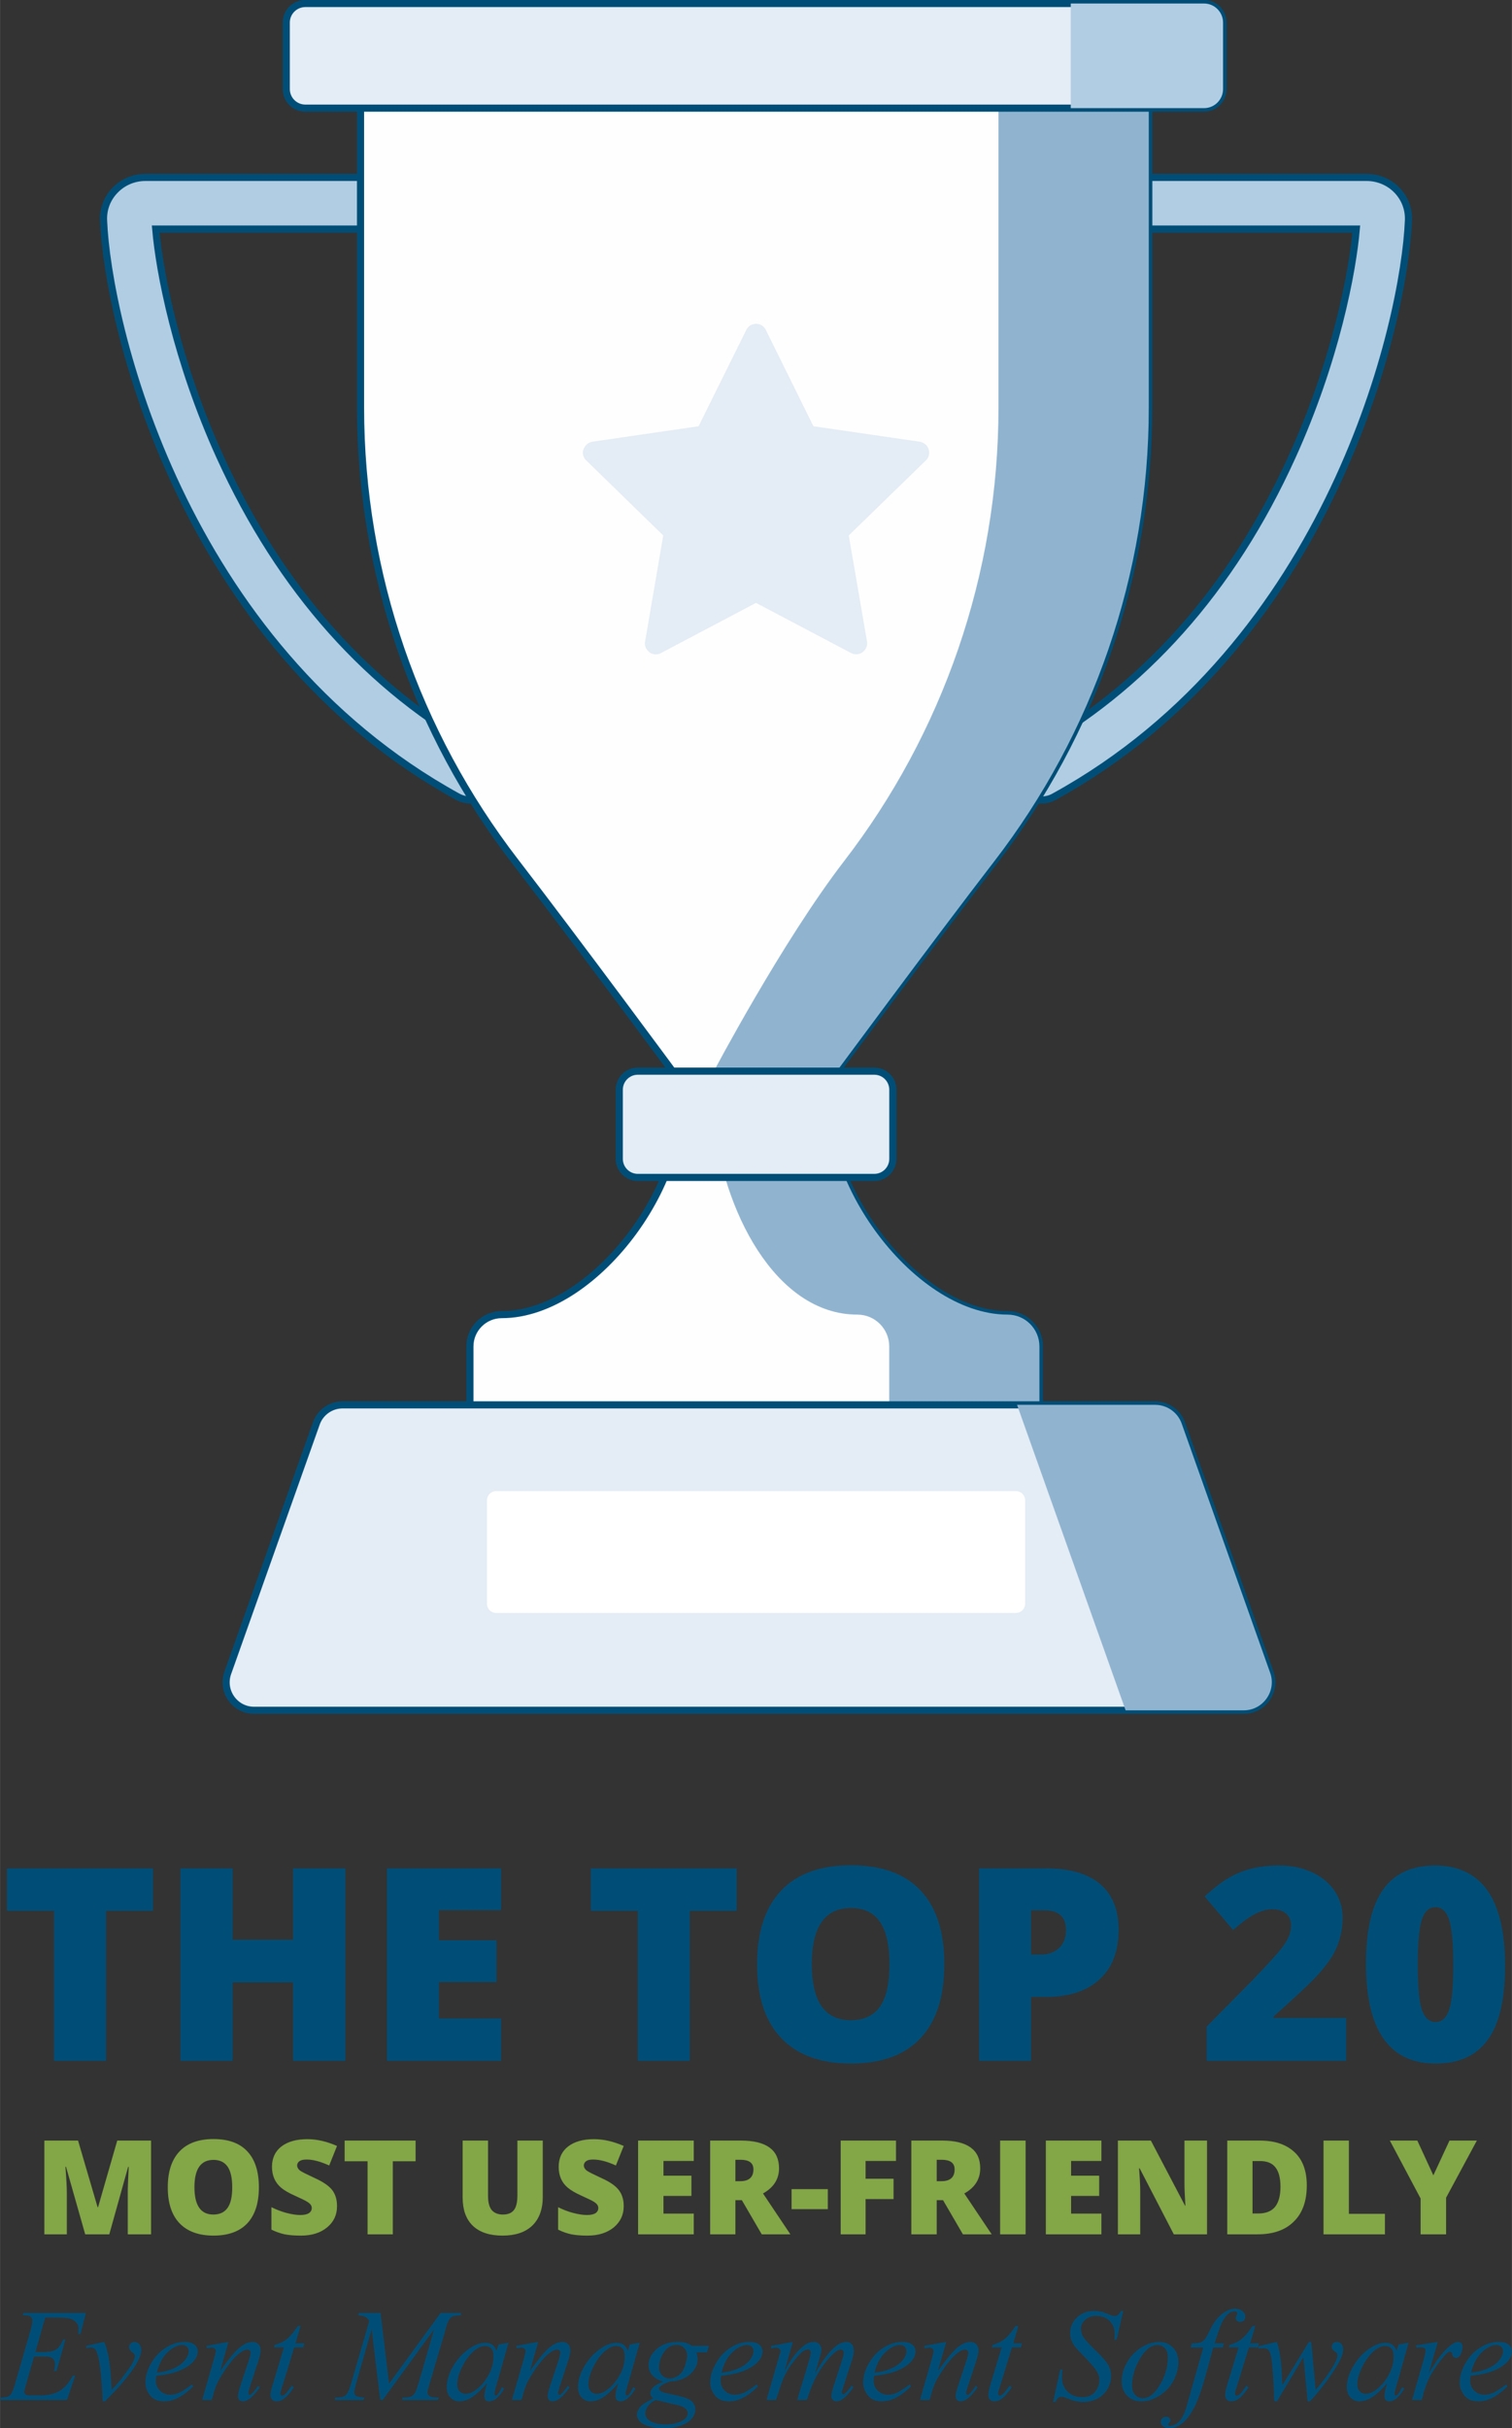 <svg xmlns="http://www.w3.org/2000/svg" xmlns:xlink="http://www.w3.org/1999/xlink" xmlns:xodm="http://www.corel.com/coreldraw/odm/2003" xml:space="preserve" width="1891px" height="3035px" style="shape-rendering:geometricPrecision; text-rendering:geometricPrecision; image-rendering:optimizeQuality; fill-rule:evenodd; clip-rule:evenodd" viewBox="0 0 129.26 207.47"><rect x="0" y="0" width="129.26" height="207.47" fill="#333333" stroke="none"/> <defs> <style type="text/css"> .str0 {stroke:#004E77;stroke-width:0.61;stroke-miterlimit:10} .fil3 {fill:#FEFEFE} .fil4 {fill:#90B4D0} .fil2 {fill:#B1CDE3} .fil5 {fill:#E4ECF5} .fil0 {fill:#004E77;fill-rule:nonzero} .fil1 {fill:#83A646;fill-rule:nonzero} .fil6 {fill:white;fill-rule:nonzero} </style> </defs> <g id="Layer_x0020_1">  <path class="fil0" d="M13.07 163.26l-4.01 0 0 12.82 -4.45 0 0 -12.82 -4.02 0 0 -3.63 12.48 0 0 3.63zm16.45 12.82l-4.47 0 0 -6.71 -5.17 0 0 6.71 -4.46 0 0 -16.45 4.46 0 0 6.1 5.17 0 0 -6.1 4.47 0 0 16.45zm13.32 -12.88l-5.32 0 0 2.58 4.92 0 0 3.57 -4.92 0 0 3.11 5.32 0 0 3.62 -9.76 0 0 -16.45 9.76 0 0 3.57zm20.14 0.06l-4.01 0 0 12.82 -4.44 0 0 -12.82 -4.02 0 0 -3.63 12.47 0 0 3.63zm3.79 -1.72c1.37,-1.45 3.37,-2.17 5.98,-2.17 2.62,0 4.6,0.72 5.95,2.15 1.35,1.43 2.03,3.53 2.03,6.31 0,2.77 -0.68,4.87 -2.04,6.32 -1.36,1.44 -3.34,2.16 -5.94,2.16 -2.6,0 -4.59,-0.73 -5.97,-2.18 -1.37,-1.44 -2.06,-3.54 -2.06,-6.29 0,-2.75 0.68,-4.85 2.05,-6.3zm5.98 1.48c-2.23,0 -3.35,1.6 -3.35,4.79 0,3.2 1.11,4.8 3.33,4.8 1.12,0 1.95,-0.39 2.5,-1.16 0.54,-0.78 0.81,-1.98 0.81,-3.62 0,-1.63 -0.27,-2.85 -0.82,-3.63 -0.54,-0.79 -1.37,-1.18 -2.47,-1.18zm10.95 -3.39l5.69 0c2.06,0 3.61,0.45 4.67,1.35 1.05,0.9 1.57,2.2 1.57,3.89 0,1.84 -0.54,3.26 -1.63,4.25 -1.09,1 -2.62,1.5 -4.61,1.5l-1.25 0 0 5.46 -4.44 0 0 -16.45zm4.44 3.59l0 3.78 0.81 0c0.67,0 1.2,-0.19 1.59,-0.56 0.4,-0.38 0.59,-0.89 0.59,-1.54 0,-1.12 -0.61,-1.68 -1.84,-1.68l-1.15 0zm21.26 -3.83c1,0 1.91,0.19 2.75,0.57 0.83,0.38 1.48,0.91 1.94,1.59 0.46,0.68 0.69,1.44 0.69,2.27 0,0.02 0,0.04 0,0.07 0,1.23 -0.33,2.37 -0.99,3.41 -0.37,0.56 -0.82,1.12 -1.37,1.69 -0.54,0.57 -1.72,1.68 -3.55,3.31l0 0.11 6.22 0 0 3.67 -11.93 0 0 -2.93 4.01 -4.06c1.21,-1.26 1.97,-2.1 2.3,-2.51 0.32,-0.4 0.55,-0.76 0.69,-1.08 0.14,-0.31 0.21,-0.66 0.21,-1.05 0,-0.38 -0.14,-0.7 -0.42,-0.95 -0.28,-0.25 -0.68,-0.37 -1.17,-0.37 -0.5,0 -1.01,0.14 -1.53,0.43 -0.53,0.28 -1.14,0.73 -1.83,1.34l-2.44 -2.87c0.83,-0.75 1.54,-1.29 2.13,-1.62 1.18,-0.68 2.57,-1.02 4.18,-1.02 0.03,0 0.07,0 0.11,0zm13.33 16.92c-3.96,0 -5.95,-2.85 -5.95,-8.53 0,-2.87 0.49,-4.99 1.47,-6.35 0.98,-1.36 2.46,-2.04 4.44,-2.04 1.98,0 3.47,0.72 4.48,2.14 1,1.43 1.5,3.57 1.5,6.43 0,2.86 -0.49,4.97 -1.48,6.32 -0.96,1.35 -2.45,2.03 -4.46,2.03zm1.17 -4.63c0.23,-0.7 0.34,-1.97 0.34,-3.8 0,-1.83 -0.11,-3.11 -0.35,-3.84 -0.23,-0.73 -0.63,-1.09 -1.17,-1.09 -0.54,0 -0.93,0.35 -1.16,1.05 -0.24,0.7 -0.35,1.99 -0.35,3.87 0,1.87 0.11,3.16 0.35,3.85 0.24,0.69 0.63,1.04 1.18,1.04 0.54,0 0.93,-0.36 1.16,-1.08z"></path> <path class="fil1" d="M12.91 190.9l-1.99 0 0 -3.51c0,-0.26 0,-0.46 0.01,-0.61 0,-0.15 0.03,-0.69 0.07,-1.64l-0.05 0 -1.61 5.76 -2.06 0 -1.64 -5.77 -0.05 0c0.08,0.98 0.12,1.75 0.12,2.29l0 3.48 -1.92 0 0 -8.01 2.88 0 1.67 5.69 0.04 0 1.64 -5.69 2.89 0 0 8.01zm2.43 -7.08c0.66,-0.7 1.63,-1.06 2.91,-1.06 1.27,0 2.24,0.35 2.89,1.05 0.66,0.7 0.99,1.72 0.99,3.07 0,1.35 -0.33,2.37 -0.99,3.08 -0.66,0.7 -1.63,1.05 -2.89,1.05 -1.27,0 -2.24,-0.36 -2.91,-1.06 -0.67,-0.71 -1,-1.73 -1,-3.06 0,-1.34 0.33,-2.36 1,-3.07zm2.91 0.72c-1.09,0 -1.63,0.78 -1.63,2.33 0,1.56 0.54,2.34 1.61,2.34 0.55,0 0.96,-0.19 1.22,-0.57 0.27,-0.37 0.4,-0.96 0.4,-1.76 0,-0.79 -0.13,-1.38 -0.4,-1.77 -0.27,-0.38 -0.67,-0.57 -1.2,-0.57zm4.95 4.04c0.4,0.2 0.83,0.37 1.28,0.49 0.45,0.12 0.85,0.18 1.19,0.18 0.34,0 0.59,-0.06 0.74,-0.16 0.16,-0.11 0.24,-0.26 0.24,-0.44 0,-0.2 -0.13,-0.38 -0.39,-0.53 -0.14,-0.1 -0.49,-0.26 -1.03,-0.51 -0.55,-0.24 -0.95,-0.48 -1.21,-0.7 -0.51,-0.44 -0.77,-1.03 -0.77,-1.78 0,-0.74 0.27,-1.32 0.81,-1.74 0.54,-0.41 1.28,-0.62 2.21,-0.62 0.83,0 1.68,0.2 2.54,0.58l-0.67 1.67c-0.74,-0.34 -1.38,-0.51 -1.93,-0.51 -0.27,0 -0.47,0.04 -0.61,0.14 -0.13,0.09 -0.2,0.22 -0.2,0.37 0,0.15 0.08,0.3 0.24,0.43 0.15,0.11 0.57,0.32 1.28,0.65 0.71,0.32 1.2,0.66 1.48,1.02 0.27,0.36 0.41,0.81 0.41,1.35 0,0.01 0,0.03 0,0.04 0,0.73 -0.28,1.33 -0.85,1.8 -0.56,0.46 -1.3,0.7 -2.22,0.7 -0.03,0 -0.05,0 -0.07,0 -0.52,0 -0.97,-0.04 -1.34,-0.11 -0.36,-0.08 -0.74,-0.21 -1.13,-0.4l0 -1.92zm12.33 -3.92l-1.95 0 0 6.24 -2.16 0 0 -6.24 -1.96 0 0 -1.77 6.07 0 0 1.77zm10.87 -1.77l0 4.82c0,1.05 -0.3,1.86 -0.89,2.44 -0.59,0.57 -1.44,0.86 -2.55,0.86 -1.11,0 -1.95,-0.28 -2.54,-0.84 -0.58,-0.56 -0.87,-1.36 -0.87,-2.41l0 -4.87 2.17 0 0 4.7c0,0.56 0.1,0.97 0.31,1.23 0.21,0.25 0.53,0.39 0.96,0.39 0.43,0 0.75,-0.13 0.95,-0.39 0.19,-0.25 0.29,-0.66 0.29,-1.24l0 -4.69 2.17 0zm1.31 5.69c0.4,0.2 0.82,0.37 1.28,0.49 0.45,0.12 0.85,0.18 1.19,0.18 0.34,0 0.58,-0.06 0.74,-0.16 0.15,-0.11 0.23,-0.26 0.23,-0.44 0,-0.2 -0.13,-0.38 -0.38,-0.53 -0.15,-0.1 -0.49,-0.26 -1.04,-0.51 -0.54,-0.24 -0.94,-0.48 -1.2,-0.7 -0.52,-0.44 -0.77,-1.03 -0.77,-1.78 0,-0.74 0.27,-1.32 0.81,-1.74 0.54,-0.41 1.27,-0.62 2.21,-0.62 0.83,0 1.67,0.2 2.54,0.58l-0.67 1.67c-0.74,-0.34 -1.39,-0.51 -1.94,-0.51 -0.27,0 -0.47,0.04 -0.6,0.14 -0.13,0.09 -0.2,0.22 -0.2,0.37 0,0.15 0.08,0.3 0.24,0.43 0.14,0.11 0.57,0.32 1.28,0.65 0.71,0.32 1.2,0.66 1.47,1.02 0.28,0.36 0.42,0.81 0.42,1.35 0,0.01 0,0.03 0,0.04 0,0.73 -0.29,1.33 -0.85,1.8 -0.57,0.46 -1.31,0.7 -2.23,0.7 -0.02,0 -0.04,0 -0.06,0 -0.52,0 -0.97,-0.04 -1.34,-0.11 -0.37,-0.08 -0.75,-0.21 -1.13,-0.4l0 -1.92zm11.6 -3.95l-2.59 0 0 1.26 2.39 0 0 1.73 -2.39 0 0 1.51 2.59 0 0 1.77 -4.76 0 0 -8.01 4.76 0 0 1.74zm1.4 -1.74l2.62 0c2.18,0 3.27,0.79 3.27,2.37 0,0.92 -0.46,1.64 -1.37,2.15l2.34 3.49 -2.45 0 -1.7 -2.92 -0.55 0 0 2.92 -2.16 0 0 -8.01zm2.16 1.64l0 1.83 0.41 0c0.75,0 1.13,-0.34 1.13,-1.01 0,-0.55 -0.37,-0.82 -1.11,-0.82l-0.43 0zm7.9 4.22l-3.1 0 0 -1.71 3.1 0 0 1.71zm5.83 -4.12l-2.6 0 0 1.52 2.39 0 0 1.74 -2.39 0 0 3.01 -2.13 0 0 -8.01 4.73 0 0 1.74zm1.31 -1.74l2.63 0c2.17,0 3.26,0.79 3.26,2.37 0,0.92 -0.45,1.64 -1.36,2.15l2.34 3.49 -2.46 0 -1.7 -2.92 -0.54 0 0 2.92 -2.17 0 0 -8.01zm2.17 1.64l0 1.83 0.4 0c0.76,0 1.13,-0.34 1.13,-1.01 0,-0.55 -0.37,-0.82 -1.11,-0.82l-0.42 0zm7.6 6.37l-2.18 0 0 -8.01 2.18 0 0 8.01zm6.48 -6.27l-2.59 0 0 1.26 2.4 0 0 1.73 -2.4 0 0 1.51 2.59 0 0 1.77 -4.75 0 0 -8.01 4.75 0 0 1.74zm9.03 6.27l-2.84 0 -2.92 -5.64 -0.05 0c0.07,0.86 0.1,1.54 0.1,2.03l0 3.61 -1.91 0 0 -8.01 2.82 0 2.92 5.56 0.03 0c-0.05,-0.83 -0.08,-1.48 -0.08,-1.94l0 -3.62 1.93 0 0 8.01zm1.73 -8.01l2.77 0c1.29,0 2.28,0.33 2.98,0.99 0.7,0.65 1.05,1.6 1.05,2.84 0,1.34 -0.37,2.37 -1.11,3.09 -0.73,0.73 -1.76,1.09 -3.1,1.09l-2.59 0 0 -8.01zm2.16 1.75l0 4.48 0.49 0c0.65,0 1.13,-0.19 1.44,-0.57 0.3,-0.38 0.46,-0.95 0.46,-1.71 0,-0.76 -0.15,-1.32 -0.44,-1.67 -0.28,-0.36 -0.72,-0.53 -1.32,-0.53l-0.63 0zm8.24 4.51l3.08 0 0 1.75 -5.25 0 0 -8.01 2.17 0 0 6.26zm8.31 1.75l-2.18 0 0 -3.06 -2.63 -4.95 2.35 0 1.37 2.97 1.38 -2.97 2.34 0 -2.63 4.88 0 3.13z"></path> <g id="_2322181102912"> <path class="fil0" d="M3.86 198.02l-0.84 2.94 0.71 0c0.5,0 0.86,-0.08 1.08,-0.23 0.22,-0.15 0.42,-0.43 0.58,-0.84l0.2 0 -0.76 2.68 -0.23 0c0.07,-0.23 0.1,-0.42 0.1,-0.58 0,-0.15 -0.03,-0.28 -0.1,-0.37 -0.06,-0.1 -0.15,-0.17 -0.26,-0.21 -0.11,-0.05 -0.34,-0.07 -0.69,-0.07l-0.74 0 -0.74 2.58c-0.06,0.2 -0.1,0.36 -0.1,0.46 0,0.09 0.05,0.16 0.14,0.22 0.06,0.05 0.22,0.07 0.48,0.07l0.68 0c0.71,0 1.28,-0.13 1.71,-0.38 0.42,-0.25 0.81,-0.69 1.15,-1.32l0.2 0 -0.71 2.08 -5.72 0 0.07 -0.2c0.29,-0.01 0.48,-0.04 0.58,-0.08 0.14,-0.06 0.25,-0.15 0.31,-0.25 0.1,-0.15 0.22,-0.46 0.35,-0.94l1.3 -4.49c0.1,-0.36 0.15,-0.64 0.15,-0.83 0,-0.14 -0.05,-0.25 -0.15,-0.33 -0.09,-0.08 -0.28,-0.11 -0.56,-0.11l-0.12 0 0.07 -0.21 5.34 0 -0.46 1.8 -0.2 0c0.02,-0.17 0.03,-0.31 0.03,-0.42 0,-0.2 -0.04,-0.36 -0.14,-0.49 -0.12,-0.17 -0.3,-0.3 -0.54,-0.38 -0.18,-0.07 -0.58,-0.1 -1.22,-0.1l-0.95 0zm3.49 2.41l1.55 -0.34c0.12,0.27 0.21,0.55 0.28,0.83 0.1,0.41 0.18,0.9 0.24,1.47 0.03,0.28 0.07,0.88 0.13,1.8 0.46,-0.5 0.73,-0.81 0.82,-0.93 0.48,-0.66 0.76,-1.04 0.84,-1.15 0.12,-0.2 0.2,-0.37 0.25,-0.51 0.04,-0.11 0.07,-0.22 0.07,-0.32 0,-0.09 -0.08,-0.2 -0.25,-0.32 -0.17,-0.13 -0.25,-0.27 -0.25,-0.42 0,-0.12 0.04,-0.22 0.13,-0.31 0.1,-0.09 0.21,-0.14 0.33,-0.14 0.16,0 0.29,0.07 0.41,0.19 0.11,0.13 0.17,0.28 0.17,0.47 0,0.19 -0.03,0.36 -0.09,0.53 -0.09,0.28 -0.27,0.62 -0.53,1.02 -0.26,0.4 -0.68,0.93 -1.26,1.6 -0.07,0.09 -0.48,0.51 -1.22,1.27l-0.2 0c-0.09,-2.3 -0.27,-3.74 -0.55,-4.32 -0.09,-0.18 -0.24,-0.28 -0.45,-0.28 -0.09,0 -0.22,0.02 -0.39,0.05l-0.03 -0.19zm6.01 2.56c-0.02,0.18 -0.04,0.33 -0.04,0.45 0,0.32 0.12,0.59 0.36,0.82 0.23,0.23 0.52,0.34 0.85,0.34 0.27,0 0.53,-0.05 0.77,-0.16 0.25,-0.11 0.62,-0.34 1.1,-0.71l0.12 0.16c-0.87,0.86 -1.69,1.28 -2.48,1.28 -0.53,0 -0.94,-0.16 -1.21,-0.5 -0.27,-0.34 -0.4,-0.71 -0.4,-1.11 0,-0.54 0.16,-1.1 0.5,-1.67 0.34,-0.57 0.76,-1.01 1.27,-1.32 0.5,-0.32 1.03,-0.48 1.56,-0.48 0.39,0 0.68,0.08 0.86,0.24 0.19,0.15 0.28,0.34 0.28,0.56 0,0.3 -0.12,0.59 -0.36,0.87 -0.33,0.36 -0.8,0.65 -1.43,0.87 -0.42,0.16 -1,0.27 -1.75,0.36zm0.04 -0.27c0.55,-0.06 1,-0.17 1.35,-0.32 0.46,-0.2 0.8,-0.44 1.03,-0.72 0.23,-0.28 0.35,-0.55 0.35,-0.8 0,-0.16 -0.05,-0.28 -0.15,-0.38 -0.1,-0.09 -0.24,-0.14 -0.42,-0.14 -0.39,0 -0.79,0.2 -1.22,0.6 -0.43,0.39 -0.74,0.98 -0.94,1.76zm6.13 -2.63l-0.71 2.48c0.72,-1.01 1.28,-1.68 1.67,-2 0.39,-0.32 0.76,-0.48 1.12,-0.48 0.19,0 0.35,0.07 0.48,0.2 0.13,0.13 0.19,0.31 0.19,0.52 0,0.21 -0.06,0.5 -0.18,0.87l-0.75 2.28c-0.08,0.27 -0.13,0.43 -0.13,0.48 0,0.05 0.02,0.09 0.04,0.13 0.03,0.03 0.05,0.05 0.08,0.05 0.04,0 0.09,-0.03 0.14,-0.07 0.18,-0.15 0.36,-0.38 0.57,-0.7l0.17 0.11c-0.33,0.47 -0.63,0.81 -0.92,1.01 -0.2,0.14 -0.38,0.2 -0.54,0.2 -0.13,0 -0.23,-0.04 -0.31,-0.12 -0.08,-0.08 -0.11,-0.19 -0.11,-0.32 0,-0.18 0.07,-0.48 0.21,-0.9l0.73 -2.2c0.09,-0.28 0.14,-0.49 0.14,-0.64 0,-0.07 -0.03,-0.13 -0.08,-0.18 -0.05,-0.04 -0.12,-0.07 -0.19,-0.07 -0.11,0 -0.25,0.05 -0.4,0.13 -0.29,0.17 -0.6,0.44 -0.92,0.81 -0.31,0.38 -0.65,0.86 -1,1.45 -0.19,0.31 -0.34,0.65 -0.47,1.02l-0.26 0.9 -0.82 0 0.99 -3.44c0.12,-0.41 0.18,-0.65 0.18,-0.74 0,-0.08 -0.03,-0.15 -0.1,-0.2 -0.06,-0.06 -0.14,-0.09 -0.23,-0.09 -0.05,0 -0.12,0 -0.23,0.02l-0.2 0.03 -0.05 -0.2 1.89 -0.34zm6.17 -1.36l-0.45 1.49 0.76 0 -0.09 0.34 -0.77 0 -0.99 3.24c-0.13,0.36 -0.19,0.6 -0.19,0.71 0,0.06 0.01,0.1 0.03,0.13 0.03,0.03 0.06,0.05 0.1,0.05 0.08,0 0.19,-0.06 0.32,-0.18 0.08,-0.07 0.25,-0.3 0.52,-0.68l0.18 0.14c-0.31,0.48 -0.61,0.82 -0.9,1.01 -0.19,0.13 -0.38,0.19 -0.58,0.19 -0.15,0 -0.28,-0.05 -0.37,-0.14 -0.1,-0.1 -0.15,-0.23 -0.15,-0.39 0,-0.19 0.06,-0.49 0.19,-0.9l0.96 -3.18 -0.84 0 0.05 -0.21c0.41,-0.11 0.75,-0.27 1.03,-0.49 0.28,-0.22 0.59,-0.59 0.95,-1.13l0.24 0zm6.83 -1.12l0.73 6.05 4.41 -6.05 1.74 0 0 0.21c-0.4,0.02 -0.63,0.05 -0.7,0.08 -0.12,0.05 -0.23,0.16 -0.33,0.32 -0.1,0.16 -0.21,0.47 -0.32,0.92l-1.39 4.71c-0.08,0.24 -0.12,0.43 -0.12,0.57 0,0.13 0.05,0.22 0.15,0.29 0.14,0.09 0.36,0.14 0.66,0.14l0.13 0 -0.05 0.2 -3.08 0 0.05 -0.2 0.15 0c0.28,0 0.49,-0.04 0.63,-0.12 0.12,-0.06 0.22,-0.17 0.31,-0.33 0.09,-0.17 0.21,-0.53 0.37,-1.09l1.24 -4.3 -4.39 6.04 -0.22 0 -0.73 -6.04 -1.32 4.59c-0.11,0.4 -0.17,0.66 -0.17,0.79 0,0.14 0.05,0.24 0.15,0.31 0.1,0.07 0.34,0.12 0.72,0.15l-0.06 0.2 -2.48 0 0.06 -0.2 0.14 0c0.37,0 0.63,-0.08 0.79,-0.25 0.11,-0.12 0.24,-0.37 0.36,-0.77l1.61 -5.54c-0.12,-0.16 -0.23,-0.28 -0.34,-0.34 -0.11,-0.05 -0.32,-0.1 -0.61,-0.13l0.05 -0.21 1.86 0zm10.94 2.56l-1.06 3.72 -0.12 0.49c-0.02,0.05 -0.02,0.09 -0.02,0.12 0,0.06 0.01,0.1 0.03,0.14 0.02,0.03 0.05,0.04 0.08,0.04 0.04,0 0.08,-0.02 0.13,-0.07 0.1,-0.1 0.24,-0.32 0.4,-0.65l0.19 0.13c-0.21,0.37 -0.43,0.64 -0.65,0.82 -0.23,0.18 -0.44,0.26 -0.63,0.26 -0.13,0 -0.23,-0.04 -0.31,-0.11 -0.07,-0.08 -0.1,-0.2 -0.1,-0.34 0,-0.18 0.04,-0.42 0.12,-0.71l0.12 -0.41c-0.53,0.62 -1.01,1.06 -1.45,1.31 -0.32,0.17 -0.63,0.26 -0.93,0.26 -0.3,0 -0.55,-0.11 -0.76,-0.32 -0.22,-0.22 -0.32,-0.52 -0.32,-0.9 0,-0.57 0.19,-1.17 0.56,-1.81 0.38,-0.63 0.86,-1.14 1.44,-1.52 0.45,-0.3 0.88,-0.45 1.29,-0.45 0.24,0 0.44,0.05 0.6,0.16 0.16,0.11 0.28,0.29 0.36,0.53l0.18 -0.55 0.85 -0.14zm-2.02 0.27c-0.25,0 -0.52,0.11 -0.81,0.32 -0.4,0.31 -0.77,0.76 -1.08,1.36 -0.32,0.6 -0.47,1.14 -0.47,1.62 0,0.25 0.07,0.44 0.21,0.58 0.14,0.14 0.3,0.21 0.48,0.21 0.45,0 0.94,-0.28 1.47,-0.86 0.64,-0.77 0.95,-1.56 0.93,-2.36 0,-0.31 -0.06,-0.53 -0.19,-0.67 -0.13,-0.13 -0.31,-0.2 -0.54,-0.2zm4.56 -0.35l-0.71 2.48c0.73,-1.01 1.28,-1.68 1.67,-2 0.39,-0.32 0.76,-0.48 1.12,-0.48 0.2,0 0.36,0.07 0.48,0.2 0.13,0.13 0.19,0.31 0.19,0.52 0,0.21 -0.06,0.5 -0.18,0.87l-0.75 2.28c-0.08,0.27 -0.13,0.43 -0.13,0.48 0,0.05 0.02,0.09 0.04,0.13 0.03,0.03 0.06,0.05 0.09,0.05 0.03,0 0.08,-0.03 0.14,-0.07 0.17,-0.15 0.35,-0.38 0.56,-0.7l0.17 0.11c-0.32,0.47 -0.63,0.81 -0.92,1.01 -0.2,0.14 -0.38,0.2 -0.54,0.2 -0.13,0 -0.23,-0.04 -0.31,-0.12 -0.07,-0.08 -0.11,-0.19 -0.11,-0.32 0,-0.18 0.07,-0.48 0.21,-0.9l0.73 -2.2c0.09,-0.28 0.14,-0.49 0.14,-0.64 0,-0.07 -0.03,-0.13 -0.08,-0.18 -0.05,-0.04 -0.12,-0.07 -0.19,-0.07 -0.11,0 -0.25,0.05 -0.4,0.13 -0.29,0.17 -0.6,0.44 -0.91,0.81 -0.32,0.38 -0.66,0.86 -1.01,1.45 -0.19,0.31 -0.34,0.65 -0.47,1.02l-0.26 0.9 -0.82 0 1 -3.44c0.11,-0.41 0.17,-0.65 0.17,-0.74 0,-0.08 -0.03,-0.15 -0.1,-0.2 -0.06,-0.06 -0.14,-0.09 -0.23,-0.09 -0.04,0 -0.12,0 -0.23,0.02l-0.2 0.03 -0.05 -0.2 1.89 -0.34zm8.68 0.08l-1.06 3.72 -0.13 0.49c-0.01,0.05 -0.02,0.09 -0.02,0.12 0,0.06 0.02,0.1 0.04,0.14 0.02,0.03 0.05,0.04 0.08,0.04 0.03,0 0.08,-0.02 0.13,-0.07 0.1,-0.1 0.24,-0.32 0.4,-0.65l0.19 0.13c-0.21,0.37 -0.43,0.64 -0.66,0.82 -0.22,0.18 -0.43,0.26 -0.62,0.26 -0.13,0 -0.24,-0.04 -0.31,-0.11 -0.07,-0.08 -0.11,-0.2 -0.11,-0.34 0,-0.18 0.04,-0.42 0.12,-0.71l0.13 -0.41c-0.53,0.62 -1.01,1.06 -1.45,1.31 -0.32,0.17 -0.63,0.26 -0.94,0.26 -0.29,0 -0.54,-0.11 -0.75,-0.32 -0.22,-0.22 -0.32,-0.52 -0.32,-0.9 0,-0.57 0.18,-1.17 0.56,-1.81 0.38,-0.63 0.86,-1.14 1.44,-1.52 0.45,-0.3 0.88,-0.45 1.28,-0.45 0.25,0 0.45,0.05 0.61,0.16 0.15,0.11 0.28,0.29 0.36,0.53l0.18 -0.55 0.85 -0.14zm-2.02 0.27c-0.26,0 -0.53,0.11 -0.81,0.32 -0.41,0.31 -0.77,0.76 -1.08,1.36 -0.32,0.6 -0.48,1.14 -0.48,1.62 0,0.25 0.07,0.44 0.21,0.58 0.14,0.14 0.31,0.21 0.49,0.21 0.45,0 0.94,-0.28 1.46,-0.86 0.65,-0.77 0.96,-1.56 0.94,-2.36 0,-0.31 -0.06,-0.53 -0.2,-0.67 -0.13,-0.13 -0.31,-0.2 -0.53,-0.2zm7.93 -0.01l-0.16 0.56 -0.91 0c0.07,0.2 0.11,0.38 0.11,0.56 0,0.48 -0.21,0.91 -0.62,1.29 -0.42,0.38 -0.99,0.59 -1.72,0.63 -0.38,0.12 -0.67,0.26 -0.85,0.42 -0.08,0.06 -0.11,0.12 -0.11,0.18 0,0.07 0.03,0.14 0.1,0.2 0.06,0.06 0.23,0.12 0.49,0.19l1.07 0.24c0.59,0.14 0.98,0.3 1.17,0.49 0.18,0.2 0.27,0.42 0.27,0.67 0,0.3 -0.11,0.57 -0.33,0.82 -0.22,0.25 -0.54,0.44 -0.97,0.58 -0.42,0.14 -0.89,0.21 -1.41,0.21 -0.45,0 -0.86,-0.05 -1.24,-0.16 -0.37,-0.11 -0.63,-0.25 -0.8,-0.43 -0.16,-0.19 -0.24,-0.38 -0.24,-0.57 0,-0.16 0.06,-0.32 0.16,-0.49 0.1,-0.17 0.23,-0.31 0.39,-0.42 0.1,-0.07 0.38,-0.23 0.84,-0.49 -0.17,-0.13 -0.25,-0.28 -0.25,-0.43 0,-0.15 0.07,-0.3 0.21,-0.47 0.14,-0.16 0.45,-0.35 0.91,-0.54 -0.39,-0.08 -0.7,-0.25 -0.93,-0.51 -0.23,-0.25 -0.34,-0.54 -0.34,-0.86 0,-0.52 0.23,-0.99 0.69,-1.39 0.45,-0.41 1.06,-0.62 1.82,-0.62 0.28,0 0.51,0.03 0.68,0.08 0.18,0.06 0.35,0.14 0.51,0.26l1.46 0zm-1.86 0.86c0,-0.29 -0.09,-0.52 -0.26,-0.69 -0.16,-0.17 -0.39,-0.25 -0.66,-0.25 -0.43,0 -0.78,0.21 -1.06,0.62 -0.28,0.41 -0.42,0.85 -0.42,1.29 0,0.28 0.09,0.51 0.26,0.69 0.18,0.18 0.4,0.27 0.66,0.27 0.2,0 0.39,-0.05 0.58,-0.16 0.19,-0.1 0.35,-0.25 0.48,-0.43 0.12,-0.19 0.23,-0.43 0.3,-0.72 0.08,-0.28 0.12,-0.49 0.12,-0.62zm-2.67 3.76c-0.29,0.14 -0.52,0.31 -0.67,0.52 -0.15,0.21 -0.23,0.42 -0.23,0.63 0,0.24 0.11,0.44 0.33,0.6 0.32,0.22 0.78,0.34 1.39,0.34 0.52,0 0.97,-0.09 1.35,-0.27 0.37,-0.18 0.55,-0.41 0.55,-0.69 0,-0.14 -0.06,-0.28 -0.2,-0.4 -0.14,-0.13 -0.41,-0.24 -0.8,-0.32 -0.22,-0.04 -0.79,-0.18 -1.72,-0.41zm5.57 -2.06c-0.02,0.18 -0.03,0.33 -0.03,0.45 0,0.32 0.12,0.59 0.35,0.82 0.23,0.23 0.52,0.34 0.86,0.34 0.26,0 0.52,-0.05 0.77,-0.16 0.24,-0.11 0.61,-0.34 1.1,-0.71l0.11 0.16c-0.86,0.86 -1.69,1.28 -2.47,1.28 -0.54,0 -0.94,-0.16 -1.21,-0.5 -0.27,-0.34 -0.41,-0.71 -0.41,-1.11 0,-0.54 0.17,-1.1 0.51,-1.67 0.33,-0.57 0.75,-1.01 1.26,-1.32 0.51,-0.32 1.03,-0.48 1.57,-0.48 0.39,0 0.67,0.08 0.86,0.24 0.18,0.15 0.28,0.34 0.28,0.56 0,0.3 -0.12,0.59 -0.37,0.87 -0.32,0.36 -0.8,0.65 -1.42,0.87 -0.42,0.16 -1,0.27 -1.76,0.36zm0.04 -0.27c0.56,-0.06 1.01,-0.17 1.35,-0.32 0.46,-0.2 0.81,-0.44 1.04,-0.72 0.23,-0.28 0.34,-0.55 0.34,-0.8 0,-0.16 -0.04,-0.28 -0.14,-0.38 -0.1,-0.09 -0.24,-0.14 -0.43,-0.14 -0.38,0 -0.78,0.2 -1.21,0.6 -0.43,0.39 -0.75,0.98 -0.95,1.76zm6.1 -2.63l-0.71 2.48c0.33,-0.59 0.6,-1.02 0.83,-1.32 0.36,-0.45 0.71,-0.78 1.04,-0.98 0.2,-0.12 0.41,-0.18 0.63,-0.18 0.19,0 0.34,0.06 0.46,0.19 0.13,0.12 0.19,0.27 0.19,0.46 0,0.18 -0.05,0.41 -0.14,0.69l-0.41 1.38c0.63,-1.11 1.22,-1.9 1.78,-2.35 0.31,-0.24 0.62,-0.37 0.93,-0.37 0.18,0 0.32,0.07 0.43,0.19 0.12,0.13 0.18,0.32 0.18,0.59 0,0.21 -0.04,0.43 -0.12,0.66l-0.68 2.11c-0.15,0.46 -0.23,0.71 -0.23,0.76 0,0.05 0.02,0.09 0.05,0.13 0.02,0.02 0.05,0.04 0.08,0.04 0.03,0 0.09,-0.04 0.17,-0.1 0.19,-0.16 0.36,-0.37 0.53,-0.64l0.18 0.12c-0.09,0.14 -0.24,0.34 -0.46,0.59 -0.23,0.25 -0.42,0.41 -0.57,0.5 -0.16,0.09 -0.31,0.13 -0.44,0.13 -0.12,0 -0.23,-0.04 -0.31,-0.13 -0.08,-0.08 -0.12,-0.19 -0.12,-0.31 0,-0.18 0.08,-0.53 0.26,-1.06l0.57 -1.76c0.13,-0.41 0.2,-0.63 0.21,-0.67 0.01,-0.07 0.02,-0.14 0.02,-0.21 0,-0.09 -0.02,-0.16 -0.06,-0.21 -0.05,-0.05 -0.11,-0.08 -0.16,-0.08 -0.17,0 -0.35,0.08 -0.53,0.24 -0.54,0.46 -1.05,1.11 -1.53,1.95 -0.31,0.55 -0.6,1.26 -0.87,2.12l-0.83 0 1 -3.31c0.1,-0.36 0.16,-0.6 0.16,-0.72 0,-0.1 -0.02,-0.17 -0.06,-0.22 -0.04,-0.04 -0.09,-0.07 -0.15,-0.07 -0.13,0 -0.26,0.04 -0.4,0.13 -0.22,0.14 -0.51,0.45 -0.87,0.92 -0.35,0.46 -0.63,0.91 -0.82,1.34 -0.1,0.2 -0.32,0.84 -0.67,1.93l-0.81 0 1.02 -3.54 0.14 -0.46c0.02,-0.08 0.04,-0.13 0.04,-0.16 0,-0.08 -0.04,-0.15 -0.11,-0.22 -0.08,-0.06 -0.17,-0.09 -0.29,-0.09 -0.04,0 -0.18,0.02 -0.39,0.06l-0.05 -0.2 1.89 -0.35zm6.94 2.9c-0.02,0.18 -0.03,0.33 -0.03,0.45 0,0.32 0.12,0.59 0.35,0.82 0.23,0.23 0.52,0.34 0.85,0.34 0.27,0 0.53,-0.05 0.78,-0.16 0.24,-0.11 0.61,-0.34 1.1,-0.71l0.11 0.16c-0.86,0.86 -1.69,1.28 -2.48,1.28 -0.53,0 -0.93,-0.16 -1.2,-0.5 -0.27,-0.34 -0.41,-0.71 -0.41,-1.11 0,-0.54 0.17,-1.1 0.51,-1.67 0.33,-0.57 0.75,-1.01 1.26,-1.32 0.51,-0.32 1.03,-0.48 1.57,-0.48 0.39,0 0.67,0.08 0.86,0.24 0.18,0.15 0.28,0.34 0.28,0.56 0,0.3 -0.12,0.59 -0.37,0.87 -0.32,0.36 -0.8,0.65 -1.42,0.87 -0.42,0.16 -1,0.27 -1.76,0.36zm0.04 -0.27c0.56,-0.06 1.01,-0.17 1.35,-0.32 0.46,-0.2 0.81,-0.44 1.04,-0.72 0.23,-0.28 0.34,-0.55 0.34,-0.8 0,-0.16 -0.05,-0.28 -0.14,-0.38 -0.1,-0.09 -0.25,-0.14 -0.43,-0.14 -0.38,0 -0.78,0.2 -1.21,0.6 -0.43,0.39 -0.75,0.98 -0.95,1.76zm6.14 -2.63l-0.72 2.48c0.73,-1.01 1.29,-1.68 1.67,-2 0.39,-0.32 0.77,-0.48 1.12,-0.48 0.2,0 0.36,0.07 0.49,0.2 0.12,0.13 0.19,0.31 0.19,0.52 0,0.21 -0.06,0.5 -0.18,0.87l-0.75 2.28c-0.09,0.27 -0.13,0.43 -0.13,0.48 0,0.05 0.01,0.09 0.04,0.13 0.02,0.03 0.05,0.05 0.08,0.05 0.04,0 0.08,-0.03 0.14,-0.07 0.17,-0.15 0.36,-0.38 0.56,-0.7l0.17 0.11c-0.32,0.47 -0.63,0.81 -0.92,1.01 -0.2,0.14 -0.38,0.2 -0.54,0.2 -0.13,0 -0.23,-0.04 -0.3,-0.12 -0.08,-0.08 -0.12,-0.19 -0.12,-0.32 0,-0.18 0.07,-0.48 0.21,-0.9l0.73 -2.2c0.09,-0.28 0.14,-0.49 0.14,-0.64 0,-0.07 -0.03,-0.13 -0.08,-0.18 -0.05,-0.04 -0.11,-0.07 -0.19,-0.07 -0.11,0 -0.24,0.05 -0.4,0.13 -0.29,0.17 -0.6,0.44 -0.91,0.81 -0.32,0.38 -0.65,0.86 -1.01,1.45 -0.18,0.31 -0.34,0.65 -0.46,1.02l-0.26 0.9 -0.82 0 0.99 -3.44c0.12,-0.41 0.17,-0.65 0.17,-0.74 0,-0.08 -0.03,-0.15 -0.09,-0.2 -0.07,-0.06 -0.14,-0.09 -0.24,-0.09 -0.04,0 -0.12,0 -0.22,0.02l-0.21 0.03 -0.05 -0.2 1.9 -0.34zm6.16 -1.36l-0.44 1.49 0.75 0 -0.09 0.34 -0.77 0 -0.99 3.24c-0.13,0.36 -0.19,0.6 -0.19,0.71 0,0.06 0.01,0.1 0.04,0.13 0.03,0.03 0.06,0.05 0.09,0.05 0.08,0 0.19,-0.06 0.32,-0.18 0.08,-0.07 0.26,-0.3 0.53,-0.68l0.18 0.14c-0.32,0.48 -0.62,0.82 -0.9,1.01 -0.19,0.13 -0.39,0.19 -0.59,0.19 -0.15,0 -0.27,-0.05 -0.37,-0.14 -0.1,-0.1 -0.14,-0.23 -0.14,-0.39 0,-0.19 0.06,-0.49 0.18,-0.9l0.96 -3.18 -0.83 0 0.05 -0.21c0.4,-0.11 0.74,-0.27 1.02,-0.49 0.28,-0.22 0.6,-0.59 0.95,-1.13l0.24 0zm2.97 6.49l0.61 -2.76 0.19 0c-0.03,0.27 -0.04,0.49 -0.04,0.66 0,0.5 0.16,0.91 0.48,1.22 0.32,0.32 0.73,0.47 1.25,0.47 0.47,0 0.84,-0.14 1.09,-0.44 0.24,-0.29 0.37,-0.63 0.37,-1.01 0,-0.25 -0.06,-0.48 -0.17,-0.68 -0.17,-0.31 -0.63,-0.84 -1.38,-1.6 -0.36,-0.37 -0.59,-0.64 -0.69,-0.82 -0.17,-0.3 -0.25,-0.61 -0.25,-0.93 0,-0.52 0.19,-0.96 0.58,-1.33 0.39,-0.37 0.89,-0.56 1.49,-0.56 0.21,0 0.4,0.03 0.58,0.07 0.12,0.02 0.32,0.09 0.62,0.22 0.22,0.08 0.33,0.13 0.35,0.14 0.06,0.01 0.11,0.01 0.18,0.01 0.1,0 0.19,-0.03 0.27,-0.08 0.08,-0.06 0.17,-0.17 0.27,-0.36l0.2 0 -0.57 2.47 -0.19 0c0.01,-0.22 0.02,-0.39 0.02,-0.53 0,-0.44 -0.15,-0.8 -0.44,-1.09 -0.29,-0.28 -0.68,-0.42 -1.16,-0.42 -0.38,0 -0.69,0.11 -0.92,0.34 -0.24,0.22 -0.36,0.48 -0.36,0.77 0,0.25 0.07,0.5 0.23,0.73 0.15,0.23 0.5,0.61 1.04,1.13 0.55,0.53 0.91,0.94 1.07,1.23 0.16,0.3 0.24,0.61 0.24,0.94 0,0.38 -0.1,0.74 -0.3,1.1 -0.2,0.35 -0.49,0.62 -0.86,0.82 -0.37,0.19 -0.78,0.29 -1.22,0.29 -0.22,0 -0.42,-0.02 -0.61,-0.06 -0.19,-0.04 -0.49,-0.14 -0.91,-0.3 -0.14,-0.05 -0.26,-0.08 -0.36,-0.08 -0.21,0 -0.38,0.15 -0.5,0.44l-0.2 0zm10.71 -3.42c0,0.55 -0.14,1.09 -0.43,1.63 -0.29,0.53 -0.7,0.96 -1.22,1.27 -0.51,0.32 -1.02,0.47 -1.51,0.47 -0.5,0 -0.91,-0.16 -1.22,-0.48 -0.32,-0.31 -0.47,-0.73 -0.47,-1.23 0,-0.54 0.15,-1.08 0.46,-1.62 0.31,-0.54 0.72,-0.96 1.23,-1.28 0.52,-0.31 1.02,-0.47 1.5,-0.47 0.48,0 0.88,0.16 1.19,0.48 0.32,0.31 0.47,0.73 0.47,1.23zm-0.9 -0.38c0,-0.34 -0.08,-0.61 -0.25,-0.79 -0.16,-0.18 -0.38,-0.27 -0.64,-0.27 -0.54,0 -1.04,0.39 -1.49,1.16 -0.45,0.77 -0.68,1.54 -0.68,2.3 0,0.34 0.09,0.61 0.27,0.8 0.17,0.19 0.39,0.28 0.66,0.28 0.52,0 1,-0.38 1.46,-1.15 0.45,-0.76 0.67,-1.54 0.67,-2.33zm4.79 -1.2l-0.09 0.35 -0.82 0 -0.66 2.43c-0.29,1.05 -0.57,1.86 -0.84,2.44 -0.39,0.81 -0.8,1.37 -1.25,1.68 -0.33,0.24 -0.67,0.35 -1.01,0.35 -0.22,0 -0.41,-0.06 -0.56,-0.2 -0.12,-0.09 -0.17,-0.2 -0.17,-0.35 0,-0.12 0.04,-0.22 0.14,-0.31 0.09,-0.08 0.2,-0.12 0.34,-0.12 0.1,0 0.18,0.03 0.25,0.09 0.06,0.06 0.1,0.13 0.1,0.21 0,0.08 -0.04,0.16 -0.12,0.23 -0.05,0.05 -0.08,0.09 -0.08,0.11 0,0.04 0.01,0.06 0.03,0.08 0.04,0.03 0.09,0.04 0.16,0.04 0.15,0 0.31,-0.05 0.49,-0.15 0.17,-0.1 0.32,-0.25 0.45,-0.44 0.14,-0.2 0.27,-0.48 0.39,-0.85 0.05,-0.15 0.19,-0.66 0.43,-1.51l1.06 -3.73 -1.07 0 0.08 -0.35c0.33,0 0.57,-0.03 0.71,-0.07 0.13,-0.04 0.25,-0.12 0.37,-0.24 0.11,-0.12 0.24,-0.34 0.4,-0.66 0.2,-0.44 0.4,-0.78 0.59,-1.02 0.26,-0.33 0.54,-0.57 0.82,-0.73 0.29,-0.17 0.56,-0.25 0.82,-0.25 0.26,0 0.48,0.08 0.64,0.22 0.16,0.14 0.24,0.29 0.24,0.46 0,0.13 -0.04,0.24 -0.12,0.32 -0.09,0.09 -0.19,0.14 -0.32,0.14 -0.12,0 -0.21,-0.04 -0.28,-0.1 -0.07,-0.07 -0.11,-0.15 -0.11,-0.24 0,-0.06 0.03,-0.13 0.07,-0.22 0.05,-0.08 0.07,-0.14 0.07,-0.17 0,-0.05 -0.02,-0.09 -0.05,-0.12 -0.04,-0.03 -0.1,-0.05 -0.19,-0.05 -0.21,0 -0.4,0.07 -0.57,0.23 -0.22,0.2 -0.42,0.51 -0.6,0.93 -0.09,0.23 -0.27,0.75 -0.54,1.57l0.8 0zm2.69 -1.49l-0.45 1.49 0.76 0 -0.09 0.34 -0.77 0 -1 3.24c-0.12,0.36 -0.19,0.6 -0.19,0.71 0,0.06 0.02,0.1 0.04,0.13 0.03,0.03 0.06,0.05 0.1,0.05 0.08,0 0.19,-0.06 0.32,-0.18 0.08,-0.07 0.25,-0.3 0.52,-0.68l0.18 0.14c-0.31,0.48 -0.61,0.82 -0.9,1.01 -0.19,0.13 -0.38,0.19 -0.58,0.19 -0.15,0 -0.28,-0.05 -0.37,-0.14 -0.1,-0.1 -0.15,-0.23 -0.15,-0.39 0,-0.19 0.06,-0.49 0.18,-0.9l0.97 -3.18 -0.84 0 0.05 -0.21c0.41,-0.11 0.75,-0.27 1.03,-0.49 0.28,-0.22 0.59,-0.59 0.95,-1.13l0.24 0zm4.78 1.36l0.38 4.1c0.64,-0.74 1.15,-1.44 1.53,-2.09 0.22,-0.39 0.33,-0.66 0.33,-0.83 0,-0.08 -0.02,-0.15 -0.05,-0.22 -0.02,-0.03 -0.07,-0.08 -0.17,-0.14 -0.1,-0.06 -0.17,-0.13 -0.21,-0.2 -0.04,-0.06 -0.06,-0.14 -0.06,-0.21 0,-0.12 0.04,-0.21 0.13,-0.29 0.08,-0.08 0.19,-0.12 0.32,-0.12 0.14,0 0.27,0.06 0.37,0.17 0.1,0.11 0.16,0.26 0.16,0.45 0,0.18 -0.03,0.36 -0.09,0.52 -0.11,0.32 -0.32,0.72 -0.64,1.22 -0.38,0.59 -0.78,1.15 -1.19,1.65 -0.41,0.51 -0.72,0.87 -0.92,1.07l-0.2 0 -0.36 -3.78 -2.26 3.78 -0.24 0c-0.03,-1.55 -0.11,-2.78 -0.24,-3.68 -0.05,-0.37 -0.15,-0.62 -0.27,-0.73 -0.1,-0.09 -0.24,-0.13 -0.42,-0.13 -0.11,0 -0.24,0.01 -0.41,0.03l0 -0.2 1.57 -0.37c0.22,0.61 0.37,1.54 0.43,2.8 0.02,0.47 0.04,0.77 0.05,0.89l2.26 -3.69 0.2 0z"></path> <path class="fil0" d="M120.42 200.17l-1.05 3.72 -0.13 0.49c-0.01,0.05 -0.02,0.09 -0.02,0.12 0,0.06 0.01,0.1 0.04,0.14 0.02,0.03 0.04,0.04 0.07,0.04 0.04,0 0.08,-0.02 0.14,-0.07 0.1,-0.1 0.23,-0.32 0.4,-0.65l0.18 0.13c-0.21,0.37 -0.43,0.64 -0.65,0.82 -0.23,0.18 -0.43,0.26 -0.62,0.26 -0.14,0 -0.24,-0.04 -0.31,-0.11 -0.08,-0.08 -0.11,-0.2 -0.11,-0.34 0,-0.18 0.04,-0.42 0.12,-0.71l0.12 -0.41c-0.52,0.62 -1.01,1.06 -1.45,1.31 -0.32,0.17 -0.63,0.26 -0.93,0.26 -0.29,0 -0.55,-0.11 -0.76,-0.32 -0.21,-0.22 -0.32,-0.52 -0.32,-0.9 0,-0.57 0.19,-1.17 0.57,-1.81 0.37,-0.63 0.85,-1.14 1.43,-1.52 0.46,-0.3 0.89,-0.45 1.29,-0.45 0.24,0 0.44,0.05 0.6,0.16 0.16,0.11 0.28,0.29 0.37,0.53l0.17 -0.55 0.85 -0.14zm-2.02 0.27c-0.25,0 -0.52,0.11 -0.81,0.32 -0.4,0.31 -0.76,0.76 -1.08,1.36 -0.31,0.6 -0.47,1.14 -0.47,1.62 0,0.25 0.07,0.44 0.21,0.58 0.14,0.14 0.3,0.21 0.48,0.21 0.45,0 0.94,-0.28 1.47,-0.86 0.64,-0.77 0.96,-1.56 0.94,-2.36 0,-0.31 -0.07,-0.53 -0.2,-0.67 -0.13,-0.13 -0.31,-0.2 -0.54,-0.2zm2.64 -0.05l1.88 -0.3 -0.77 2.67c0.65,-1.1 1.24,-1.86 1.76,-2.3 0.3,-0.24 0.54,-0.37 0.73,-0.37 0.12,0 0.22,0.04 0.29,0.11 0.07,0.07 0.1,0.17 0.1,0.31 0,0.24 -0.06,0.47 -0.18,0.69 -0.09,0.17 -0.22,0.25 -0.38,0.25 -0.08,0 -0.16,-0.03 -0.22,-0.08 -0.06,-0.06 -0.1,-0.14 -0.11,-0.26 -0.01,-0.06 -0.02,-0.11 -0.05,-0.13 -0.03,-0.03 -0.06,-0.05 -0.1,-0.05 -0.07,0 -0.12,0.02 -0.18,0.05 -0.09,0.05 -0.24,0.19 -0.43,0.42 -0.31,0.36 -0.64,0.83 -0.99,1.39 -0.15,0.24 -0.28,0.52 -0.4,0.82 -0.15,0.42 -0.24,0.66 -0.26,0.75l-0.18 0.69 -0.83 0 0.98 -3.41c0.12,-0.39 0.17,-0.67 0.17,-0.84 0,-0.07 -0.02,-0.12 -0.08,-0.17 -0.07,-0.05 -0.16,-0.08 -0.28,-0.08 -0.07,0 -0.2,0.01 -0.39,0.05l-0.08 -0.21zm4.68 2.6c-0.02,0.18 -0.03,0.33 -0.03,0.45 0,0.32 0.11,0.59 0.35,0.82 0.23,0.23 0.52,0.34 0.85,0.34 0.27,0 0.53,-0.05 0.77,-0.16 0.25,-0.11 0.62,-0.34 1.11,-0.71l0.11 0.16c-0.87,0.86 -1.69,1.28 -2.48,1.28 -0.53,0 -0.94,-0.16 -1.21,-0.5 -0.27,-0.34 -0.4,-0.71 -0.4,-1.11 0,-0.54 0.17,-1.1 0.5,-1.67 0.34,-0.57 0.76,-1.01 1.27,-1.32 0.5,-0.32 1.03,-0.48 1.56,-0.48 0.39,0 0.68,0.08 0.86,0.24 0.19,0.15 0.28,0.34 0.28,0.56 0,0.3 -0.12,0.59 -0.36,0.87 -0.33,0.36 -0.8,0.65 -1.43,0.87 -0.41,0.16 -1,0.27 -1.75,0.36zm0.04 -0.27c0.55,-0.06 1,-0.17 1.35,-0.32 0.46,-0.2 0.81,-0.44 1.04,-0.72 0.23,-0.28 0.34,-0.55 0.34,-0.8 0,-0.16 -0.05,-0.28 -0.15,-0.38 -0.1,-0.09 -0.24,-0.14 -0.42,-0.14 -0.38,0 -0.79,0.2 -1.22,0.6 -0.42,0.39 -0.74,0.98 -0.94,1.76z"></path> </g> <g id="_2322181110208"> <path class="fil2 str0" d="M116.85 19.57l0 0 0 0zm-27.79 48.78c-0.77,0 -1.53,-0.41 -1.93,-1.14 -0.58,-1.07 -0.2,-2.41 0.87,-2.99 9.73,-5.36 17.29,-13.82 22.45,-25.17 3.76,-8.26 5.19,-15.86 5.5,-19.48l-18.33 0c-1.21,0 -2.2,-0.99 -2.2,-2.21 0,-1.21 0.99,-2.2 2.2,-2.2l19.23 0c0.97,0 1.92,0.4 2.59,1.1 0.66,0.69 1.01,1.6 0.97,2.56 -0.34,8.64 -6.63,36.25 -30.29,49.25 -0.33,0.19 -0.7,0.28 -1.06,0.28z"></path> <path class="fil2 str0" d="M40.2 68.35c-0.36,0 -0.72,-0.09 -1.06,-0.27 -23.66,-13.01 -29.95,-40.62 -30.29,-49.26 -0.04,-0.96 0.31,-1.87 0.98,-2.56 0.67,-0.7 1.61,-1.1 2.58,-1.1l19.23 0c1.22,0 2.2,0.99 2.2,2.2 0,1.22 -0.98,2.21 -2.2,2.21l-18.33 0c0.31,3.62 1.74,11.22 5.5,19.48 5.17,11.35 12.72,19.82 22.45,25.17 1.07,0.58 1.46,1.92 0.87,2.99 -0.4,0.73 -1.15,1.14 -1.93,1.14z"></path> <path class="fil3 str0" d="M85 73.59c8.43,-10.93 13.21,-24.51 13.21,-38.77l0 -28.65 -67.39 0 0 28.65c0,14.26 4.79,27.84 13.21,38.77 5.29,6.86 13.83,18.43 13.83,18.43 1.98,7.99 -6.73,20.3 -14.97,20.3l0 0c-1.5,0 -2.72,1.22 -2.72,2.72l0 11.09 48.69 0 0 -11.09c0,-1.5 -1.22,-2.72 -2.72,-2.72l0 0c-8.23,0 -16.95,-12.31 -14.97,-20.3 0,0 8.54,-11.57 13.83,-18.43z"></path> <path class="fil4" d="M85 73.59c8.43,-10.93 13.21,-24.51 13.21,-38.77l0 -28.65 -12.85 0 0 28.65c0,14.26 -4.78,27.84 -13.21,38.77 -5.28,6.86 -11.12,17.93 -11.12,17.93l0 4.09c0.7,7.62 5.19,16.71 12.27,16.71l0 0c1.5,0 2.72,1.22 2.72,2.72l0 11.09 12.84 0 0 -11.09c0,-1.5 -1.22,-2.72 -2.72,-2.72l0 0c-8.23,0 -16.95,-12.31 -14.97,-20.3 0,0 8.54,-11.57 13.83,-18.43z"></path> <path class="fil5 str0" d="M106.33 146.13l-84.61 0c-1.65,0 -2.81,-1.64 -2.25,-3.2l7.57 -21.31c0.33,-0.95 1.24,-1.59 2.25,-1.59l69.47 0c1.01,0 1.92,0.64 2.26,1.59l7.57 21.31c0.55,1.56 -0.61,3.2 -2.26,3.2z"></path> <path class="fil4" d="M108.59 142.93l-7.57 -21.31c-0.34,-0.95 -1.25,-1.59 -2.26,-1.59l-11.81 0 9.28 26.1 10.1 0c1.65,0 2.81,-1.64 2.26,-3.2z"></path> <path class="fil5 str0" d="M102.93 9.24l-76.83 0c-0.9,0 -1.63,-0.73 -1.63,-1.63l0 -5.68c0,-0.9 0.73,-1.63 1.63,-1.63l76.83 0c0.9,0 1.63,0.73 1.63,1.63l0 5.68c0,0.9 -0.73,1.63 -1.63,1.63z"></path> <path class="fil2" d="M102.93 0.3l-11.39 0 0 8.94 11.39 0c0.9,0 1.63,-0.73 1.63,-1.63l0 -5.68c0,-0.9 -0.73,-1.63 -1.63,-1.63z"></path> <path class="fil6" d="M86.85 137.81l-44.44 0c-0.43,0 -0.78,-0.35 -0.78,-0.78l0 -8.84c0,-0.44 0.35,-0.79 0.78,-0.79l44.44 0c0.44,0 0.79,0.35 0.79,0.79l0 8.84c0,0.43 -0.35,0.78 -0.79,0.78z"></path> <path class="fil5 str0" d="M74.74 100.6l-20.21 0c-0.88,0 -1.59,-0.71 -1.59,-1.59l0 -5.9c0,-0.88 0.71,-1.59 1.59,-1.59l20.21 0c0.88,0 1.59,0.71 1.59,1.59l0 5.9c0,0.88 -0.71,1.59 -1.59,1.59z"></path> <path class="fil5" d="M56.06 55.91c-0.25,0 -0.47,-0.09 -0.65,-0.28 -0.18,-0.19 -0.28,-0.41 -0.28,-0.66 0,-0.07 0.01,-0.12 0.02,-0.16l1.55 -9.06 -6.59 -6.42c-0.19,-0.18 -0.28,-0.4 -0.28,-0.65 0,-0.22 0.08,-0.42 0.24,-0.61 0.15,-0.18 0.34,-0.29 0.56,-0.33l9.09 -1.32 4.09 -8.25c0.08,-0.15 0.19,-0.28 0.34,-0.37 0.15,-0.09 0.3,-0.13 0.47,-0.13 0.17,0 0.33,0.03 0.49,0.12 0.15,0.09 0.27,0.22 0.35,0.38l4.08 8.25 9.09 1.32c0.24,0.04 0.42,0.15 0.58,0.32 0.15,0.17 0.22,0.37 0.22,0.61 0,0.27 -0.09,0.49 -0.27,0.66l-6.6 6.42 1.56 9.06c0.01,0.04 0.01,0.09 0.01,0.16 0,0.25 -0.09,0.47 -0.28,0.65 -0.18,0.19 -0.4,0.28 -0.65,0.28 -0.16,0 -0.3,-0.03 -0.43,-0.1l-8.14 -4.29 -8.13 4.29c-0.14,0.08 -0.29,0.11 -0.44,0.11z"></path> </g> </g> </svg>
